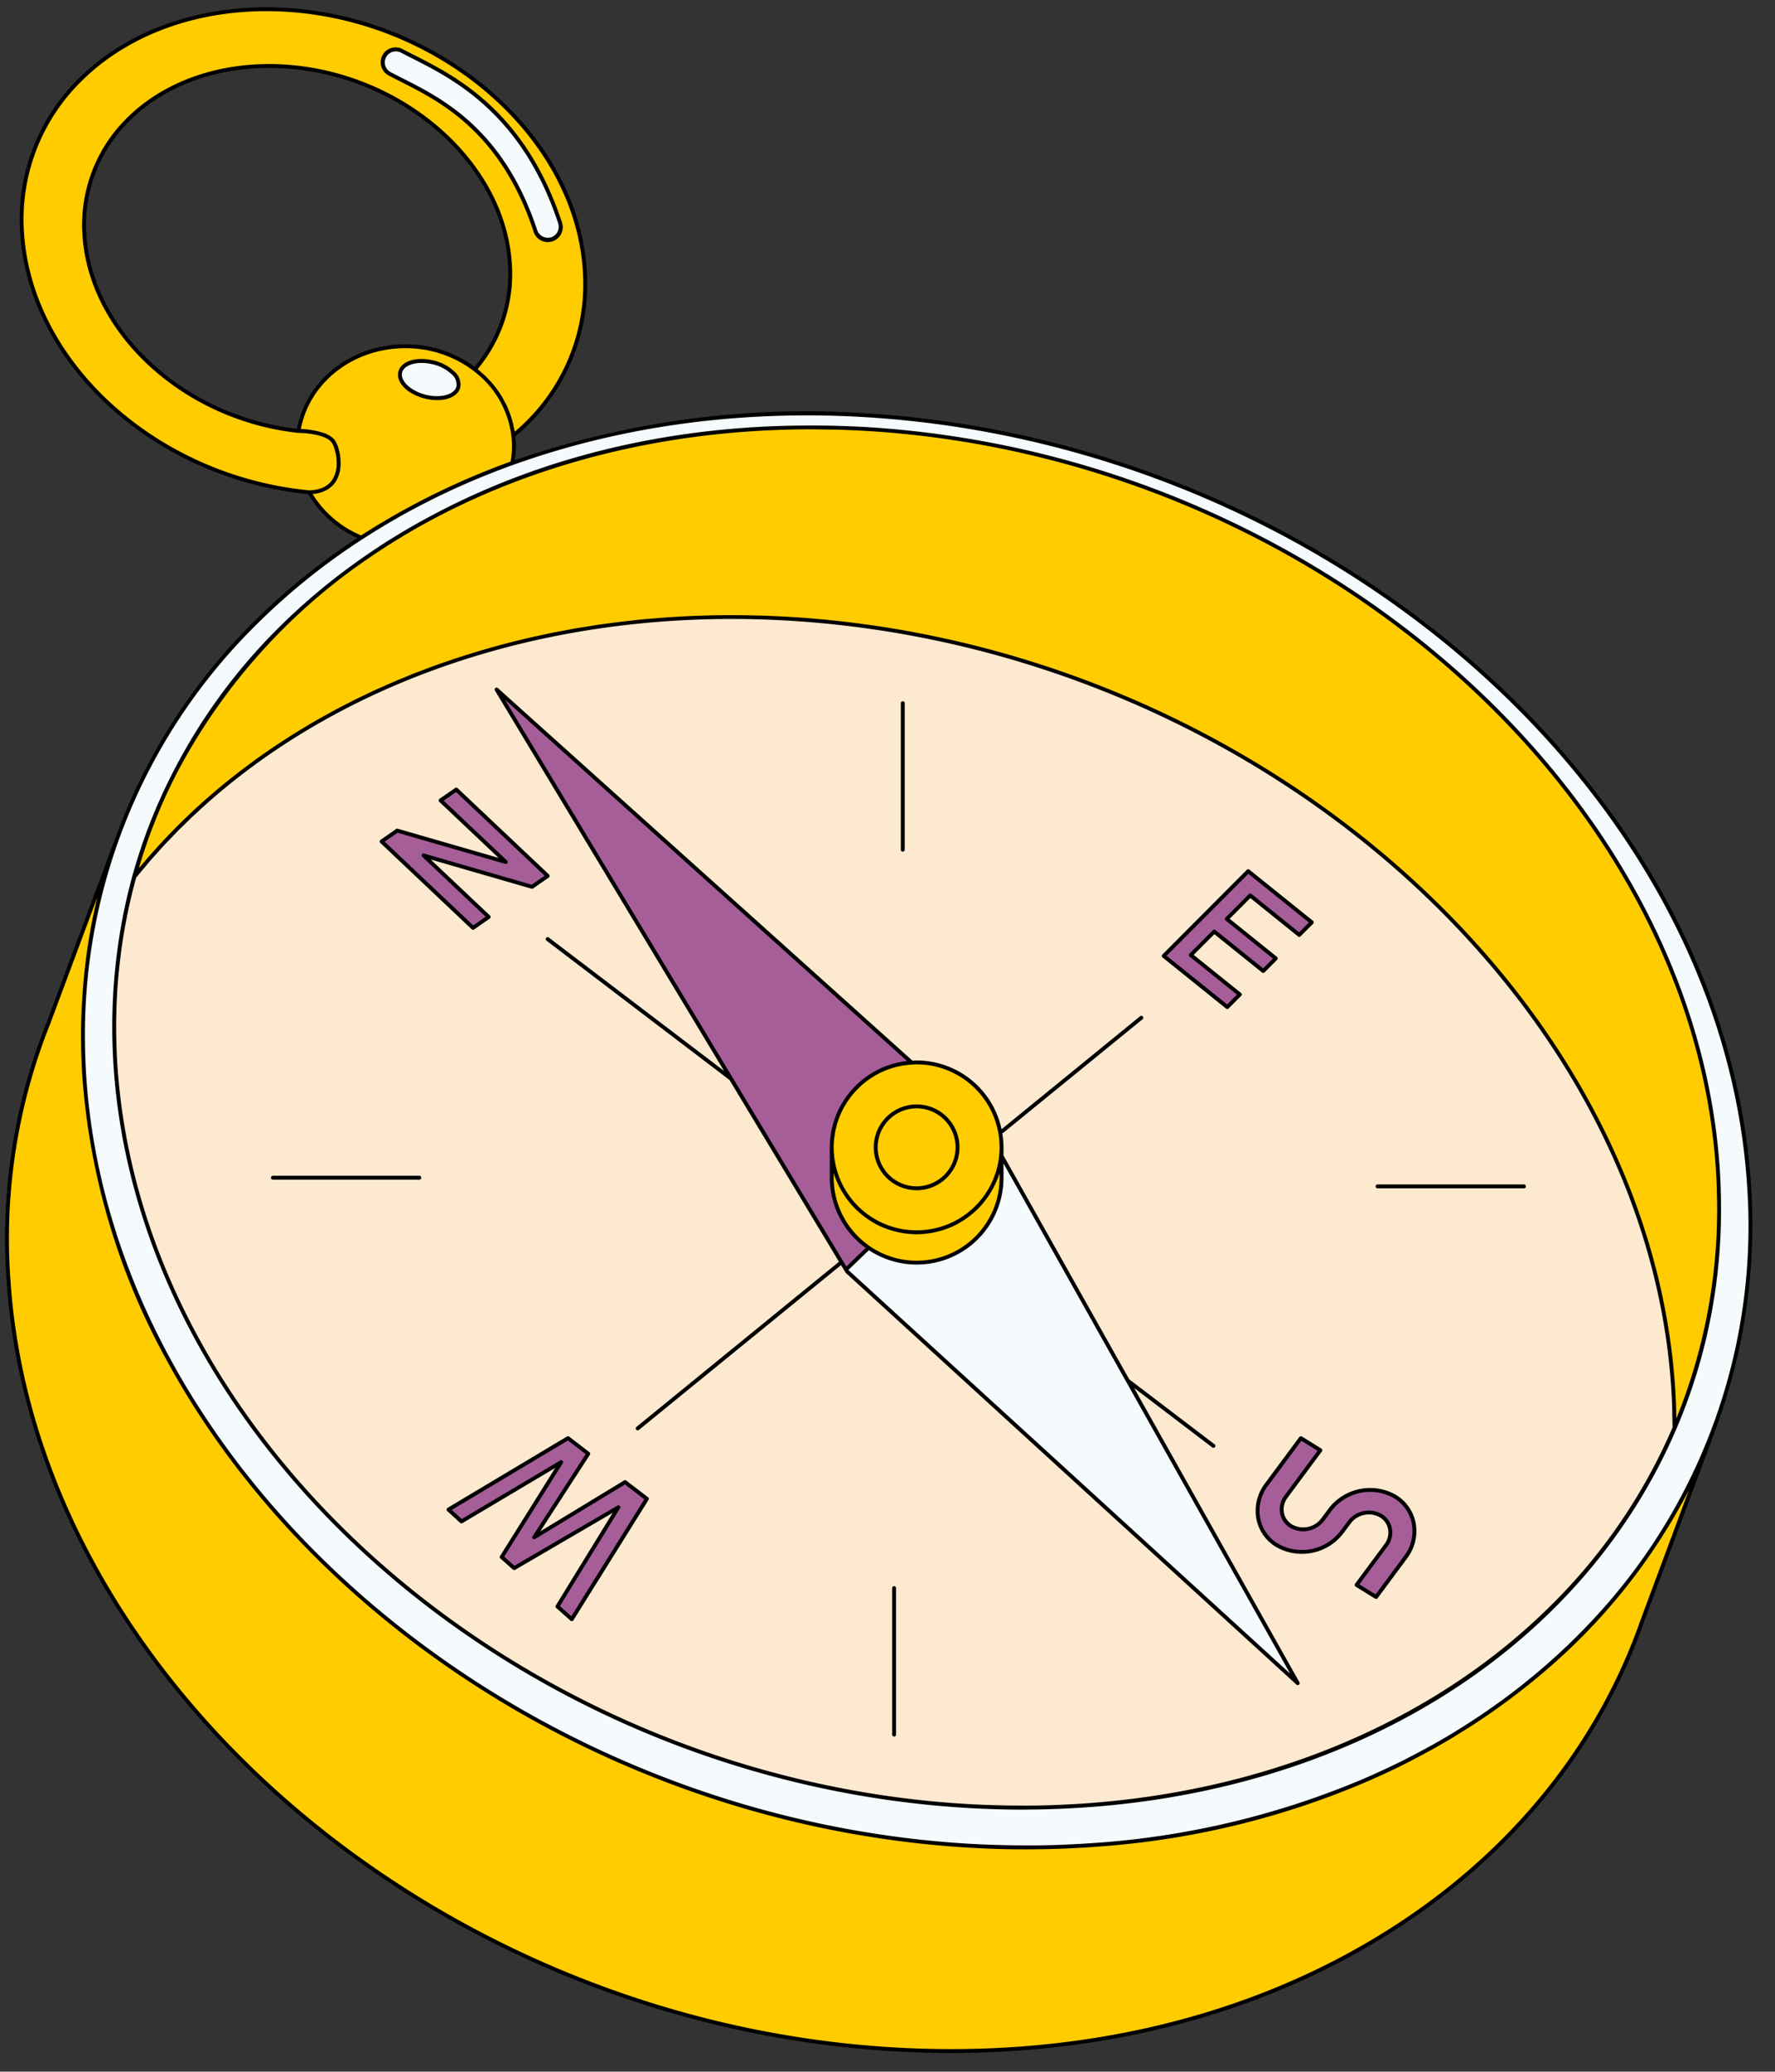 <?xml version="1.0" encoding="UTF-8" standalone="no"?><svg xmlns="http://www.w3.org/2000/svg" xmlns:xlink="http://www.w3.org/1999/xlink" fill="#000000" height="399.1" preserveAspectRatio="xMidYMid meet" version="1" viewBox="-1.0 -1.4 342.1 399.1" width="342.1" zoomAndPan="magnify"><rect x="-1.0" y="-1.4" width="342.1" height="399.1" fill="#333333" stroke="none"/><g id="change1_1"><path d="M154.424,80.931c.434,0,.87,0,1.306,0q1.184,0,2.373.023.664.011,1.331.025,1.251.03,2.511.079c.388.014.775.026,1.163.043,1.223.054,2.448.116,3.679.195A188.815,188.815,0,0,1,213.1,90.191q3.692,1.2,7.314,2.543A191.038,191.038,0,0,1,251.407,107.5a186.571,186.571,0,0,1,15.622,10.346q5.991,4.419,11.538,9.258,4.155,3.625,8.039,7.468t7.476,7.885q3.591,4.042,6.876,8.272,1.095,1.409,2.153,2.837,4.235,5.715,7.883,11.725.909,1.5,1.781,3.019,2.615,4.552,4.872,9.249,1.5,3.129,2.84,6.315t2.5,6.425q1.164,3.237,2.154,6.524t1.8,6.616q.4,1.665.76,3.339.713,3.35,1.238,6.736.785,5.079,1.133,10.23.114,1.7.177,3.386c.018.48.022.956.034,1.434.016.64.038,1.281.043,1.917.006.614,0,1.223-.01,1.834,0,.5,0,.993-.01,1.487-.015.7-.046,1.4-.074,2.095-.015.4-.023.793-.043,1.188-.039.771-.095,1.538-.149,2.3-.023.315-.038.632-.063.945-.066.83-.149,1.653-.234,2.476-.025.246-.044.493-.071.738-.1.875-.208,1.743-.325,2.611-.025.189-.046.38-.073.57-.128.916-.272,1.827-.423,2.736-.022.135-.041.271-.064.406-.162.952-.34,1.9-.527,2.842-.017.088-.032.177-.05.265q-.3,1.467-.631,2.918c-.012.051-.023.1-.035.155q-.345,1.493-.734,2.966l-.019.074q-.4,1.507-.838,3v.005c-15.678,53.069-71.842,88.813-141.4,84.369C99.271,341.016,26.167,277.24,21.263,204.016A108.644,108.644,0,0,1,26.307,162.7c.018-.054.034-.108.051-.162.217-.656.444-1.307.672-1.957.086-.245.171-.49.259-.734q.333-.925.685-1.844c.1-.26.2-.52.3-.779.241-.616.484-1.23.736-1.84.087-.211.177-.42.266-.63q1.329-3.164,2.857-6.226c.076-.152.149-.306.226-.458.3-.593.608-1.181.918-1.767.13-.246.259-.492.391-.736q.456-.847.928-1.685.21-.374.425-.745c.324-.566.65-1.131.985-1.691.109-.183.222-.363.332-.545q1.728-2.852,3.632-5.595c.146-.211.291-.424.439-.634q.545-.774,1.106-1.537c.186-.255.372-.509.561-.763q.552-.743,1.117-1.477c.194-.252.39-.5.586-.751.389-.5.779-.992,1.177-1.482.141-.174.286-.346.429-.519q1.371-1.668,2.809-3.29c.076-.086.15-.174.227-.259.415-.465.839-.923,1.262-1.382.23-.249.459-.5.691-.746q.61-.648,1.232-1.286.385-.4.775-.791c.413-.418.827-.833,1.247-1.245.263-.258.53-.514.8-.77.43-.413.859-.827,1.3-1.235.2-.191.414-.378.62-.568q1.313-1.208,2.666-2.379c.279-.243.556-.487.838-.727.43-.365.866-.725,1.3-1.084.324-.268.648-.536.975-.8q.645-.522,1.3-1.035.515-.405,1.035-.8c.434-.334.867-.667,1.306-1,.362-.271.729-.537,1.094-.805.435-.318.868-.638,1.308-.951.5-.356,1.007-.7,1.514-1.054q.993-.685,2-1.353c.414-.274.826-.549,1.244-.819.436-.281.876-.557,1.315-.833.421-.265.842-.528,1.267-.788s.88-.536,1.324-.8.884-.522,1.329-.78.868-.506,1.307-.753c.5-.283,1-.558,1.508-.835.391-.215.78-.433,1.174-.644q1.275-.682,2.57-1.339c.405-.206.815-.405,1.223-.607.524-.259,1.049-.519,1.578-.772.433-.208.87-.412,1.307-.616q.779-.363,1.562-.717.654-.3,1.31-.585c.552-.242,1.107-.479,1.663-.715.414-.175.827-.353,1.244-.525q1.069-.441,2.151-.863c.389-.153.777-.306,1.169-.456q1.244-.477,2.5-.935c.395-.143.795-.281,1.193-.421.619-.218,1.238-.435,1.862-.645q.647-.217,1.3-.429.914-.3,1.835-.587c.43-.135.859-.269,1.291-.4.668-.2,1.339-.4,2.012-.591.375-.108.749-.219,1.126-.324q1.546-.432,3.11-.835c.229-.059.46-.112.689-.17q1.262-.318,2.534-.617c.4-.094.806-.183,1.209-.273q1.035-.234,2.075-.455.65-.136,1.3-.268,1.039-.21,2.085-.406c.418-.079.835-.159,1.255-.234q1.2-.216,2.408-.412c.314-.052.625-.107.939-.157q1.666-.264,3.349-.495c.291-.04.585-.074.876-.112q1.272-.168,2.551-.318c.413-.048.829-.092,1.244-.137q1.122-.122,2.25-.229.653-.061,1.308-.118,1.154-.1,2.315-.183c.4-.03.8-.061,1.206-.088q1.446-.094,2.9-.164c.21-.01.417-.024.627-.034q1.766-.079,3.546-.122c.345-.009.692-.012,1.038-.018Q153.139,80.939,154.424,80.931ZM184.891,354.12C96.3,348.46,20.349,282.2,15.254,206.129a112.672,112.672,0,0,1,5.826-44.651L8.351,195.651A112.08,112.08,0,0,0,.646,245.346c5.1,76.074,81.044,142.332,169.637,147.992,68.035,4.346,123.736-28.312,143.618-78.155l0,0,.121-.325q.762-1.928,1.45-3.892l13.158-35.324C308.863,325.667,253.072,358.476,184.891,354.12ZM3.262,43.594C1.54,17.883,24.417-1.409,54.36.5s55.611,24.306,57.333,50.017A37.713,37.713,0,0,1,97.925,82.5,18.861,18.861,0,0,0,90.52,69.764a28.281,28.281,0,0,0,6.733-20.54c-1.3-19.438-20.708-36.368-43.346-37.815S13.974,24.549,15.276,43.987C16.537,62.826,34.8,79.308,56.535,81.624c0,0,.09,0,.246.005-.156-.005-.246-.005-.246-.005C58.079,72.385,66.71,65.3,77.158,65.3a21.888,21.888,0,0,1,13.37,4.468,18.861,18.861,0,0,1,7.4,12.725,16.876,16.876,0,0,1-.189,5.3,141.5,141.5,0,0,0-29.092,14.365,20.377,20.377,0,0,1-10.021-8.722C29.535,90.7,4.946,68.738,3.262,43.594ZM59.646,81.932c-.135-.025-.267-.049-.4-.07C59.379,81.883,59.511,81.907,59.646,81.932Zm1.8.491c-.207-.079-.419-.151-.638-.215C61.022,82.272,61.234,82.344,61.441,82.423Zm.5.217a4.608,4.608,0,0,1,.523.3A4.608,4.608,0,0,0,61.942,82.64Zm-4.572-.985.1.007Zm.863.072.225.025Z" fill="#ffcc00"/></g><g id="change2_1"><path d="M321.469,265.843c-5.095-76.074-81.043-142.332-169.636-147.992-54.031-3.451-100.286,16.435-127,49.732a109.359,109.359,0,0,0-3.573,36.433c4.9,73.224,78.008,137,163.282,142.448,64.324,4.11,117.19-26.147,137.184-72.688C321.727,271.155,321.648,268.512,321.469,265.843ZM192.03,225.479a16.364,16.364,0,0,1-32.728,0v-5.85a16.364,16.364,0,0,1,32.728,0Z" fill="#fce9cf"/></g><g id="change3_1"><path d="M336.078,226.625c-5.095-76.073-81.044-142.331-169.637-147.991S10.16,130.056,15.254,206.129,96.3,348.46,184.891,354.12,341.172,302.7,336.078,226.625ZM184.545,346.464C99.271,341.016,26.167,277.24,21.263,204.016S81.512,75.849,166.787,81.3s158.378,69.224,163.282,142.448S269.82,351.912,184.545,346.464Zm7.485-125.171,57.08,101.56-86.848-79.311-67.548-112.1,80.009,71.869A16.35,16.35,0,0,0,159.3,219.629v5.85a16.364,16.364,0,0,0,32.728,0ZM82.582,68.443c3.092.8,5.22,2.914,4.752,4.723s-3.353,2.628-6.446,1.828-5.219-2.914-4.751-4.723S79.49,67.643,82.582,68.443Zm-9.506-59a2.5,2.5,0,0,1,3.382-1.033c.66.352,1.383.716,2.157,1.107,7.967,4.024,21.3,10.757,28.319,31.986a2.5,2.5,0,0,1-1.589,3.158,2.47,2.47,0,0,1-.785.127,2.5,2.5,0,0,1-2.373-1.715C95.816,23.808,84.109,17.9,76.361,13.982c-.808-.408-1.563-.789-2.252-1.156A2.5,2.5,0,0,1,73.076,9.445Z" fill="#f5fafc"/></g><g id="change4_1"><path d="M159.3,219.629v5.85a16.339,16.339,0,0,0,7.122,13.5l-4.38,4.2L94.714,131.444l80.009,71.869A16.35,16.35,0,0,0,159.3,219.629ZM93.19,175.251,80.637,163.4l20.905,6.047,3.018-2.1L86.937,150.7l-3.018,2.1,12.564,11.866-20.9-6.047-.011-.011-3.018,2.1L90.172,177.35Zm139.834,2.809,9.449,7.6,2.419-2.424-9.449-7.6,4.516-4.526,9.449,7.6,2.418-2.424-9.448-7.6-2.8-2.255-2.419,2.424-4.515,4.527L230.22,175.8l-4.516,4.527-2.419,2.424,2.8,2.256,9.449,7.6,2.419-2.424-9.449-7.6ZM120.616,285.012l-1.134-.9-17.54,10.647,10.435-16.113-1.083-.833-1.751-1.347-1.063-.818L85.442,289.414l2.5,2.285,19.208-11.421-11.465,18.28L98.1,300.7l20.081-11.722-11.743,19.11,2.765,2.447,14.475-23.187L120.626,285Zm147.274,1.909a9.685,9.685,0,0,0-12.62,2.629l-1.313,1.77a4.705,4.705,0,0,1-6.13,1.277h0a3.85,3.85,0,0,1-.968-5.681l6.626-8.932-3.758-2.332-6.626,8.933a7.927,7.927,0,0,0,1.993,11.695h0a9.688,9.688,0,0,0,12.621-2.63l1.312-1.77a4.707,4.707,0,0,1,6.131-1.277,3.851,3.851,0,0,1,.968,5.681l-5.667,7.64,3.757,2.331,5.667-7.64A7.926,7.926,0,0,0,267.89,286.921Z" fill="#a55e98"/></g><g id="change5_1"><path d="M249.11,323.228a.375.375,0,0,0,.327-.559l-31.863-56.693L232.64,277.44a.383.383,0,0,0,.228.076.375.375,0,0,0,.227-.674l-16.448-12.515L192.405,221.2v-1.566a16.689,16.689,0,0,0-.244-2.737.372.372,0,0,0,.223-.079l26.827-21.866a.375.375,0,0,0-.475-.581l-26.7,21.766a16.763,16.763,0,0,0-16.365-13.242c-.273,0-.538.028-.807.041L94.965,131.165a.375.375,0,0,0-.572.473L138.54,204.9l-33.753-25.68a.375.375,0,0,0-.454.6l35.257,26.825L160.7,241.671l-39.032,31.814a.375.375,0,0,0,.474.582l38.949-31.747.853,1.416a.424.424,0,0,0,.068.084l86.848,79.31A.374.374,0,0,0,249.11,323.228Zm-83.535-85.361c-.051-.041-.1-.084-.152-.126a16.164,16.164,0,0,1-2.018-2.018c-.041-.049-.083-.1-.123-.148-.3-.361-.576-.734-.839-1.121-.033-.048-.062-.1-.095-.146-.231-.347-.447-.7-.651-1.071-.04-.072-.083-.142-.121-.214-.206-.382-.392-.775-.567-1.174-.05-.115-.1-.232-.145-.348-.161-.4-.312-.8-.441-1.2-.026-.079-.046-.16-.07-.24q-.168-.562-.3-1.144c-.025-.117-.053-.233-.076-.35-.085-.437-.154-.879-.2-1.327-.011-.1-.019-.2-.028-.3-.043-.479-.074-.962-.074-1.452v-.89l0,.007c0,.017.012.033.017.049.146.464.316.918.5,1.364.062.149.131.292.2.438.14.313.287.622.446.925.083.159.169.315.258.471.164.291.338.574.519.854.091.141.18.283.275.421.229.331.471.651.722.965.058.071.11.147.168.218.314.378.646.741.992,1.09.1.1.2.188.3.283.257.248.521.491.794.722.133.113.269.22.4.329q.387.308.793.593c.142.1.283.2.428.3.3.2.616.386.932.567.117.066.229.137.347.2.437.234.884.452,1.343.648.09.038.184.068.275.1.373.152.751.292,1.137.417.162.053.327.1.492.145.328.095.659.182,1,.257.178.04.356.077.536.111.349.067.7.119,1.059.163.162.02.322.045.485.06.518.048,1.042.08,1.573.08s1.054-.032,1.572-.08c.164-.016.324-.041.486-.061.356-.043.709-.095,1.058-.161.181-.035.359-.073.538-.113.335-.074.665-.16.992-.255.165-.048.331-.093.495-.146.383-.124.758-.264,1.128-.414.094-.038.191-.069.284-.109q.687-.294,1.34-.646c.121-.065.235-.138.354-.206.314-.179.624-.364.925-.562.147-.1.29-.2.433-.3q.4-.283.787-.588c.138-.11.276-.22.411-.334.27-.229.531-.469.787-.715.1-.1.205-.189.3-.289.345-.349.676-.711.989-1.089.06-.071.113-.148.171-.221.251-.312.492-.632.72-.961.095-.139.184-.282.276-.423q.271-.418.519-.853c.088-.156.174-.312.257-.471.159-.3.306-.612.446-.925.066-.146.135-.29.2-.438.185-.446.354-.9.5-1.364,0-.016.012-.032.017-.049l0-.007v.89a15.977,15.977,0,0,1-26.08,12.388Zm26.08-18.238a15.989,15.989,0,0,1-31.978,0c0-.539.029-1.072.081-1.6.02-.2.06-.393.087-.591.045-.322.084-.645.147-.961.048-.237.116-.468.174-.7.066-.267.126-.536.205-.8s.171-.491.259-.736.163-.472.257-.7c.1-.253.227-.5.344-.743.1-.209.194-.422.3-.626.133-.251.281-.493.427-.736.112-.187.22-.376.339-.558.162-.246.338-.483.513-.72.121-.164.239-.33.366-.489.193-.241.4-.472.6-.7.124-.139.247-.28.376-.414.227-.236.464-.46.705-.681.123-.113.243-.227.369-.335.264-.228.538-.444.817-.655.113-.085.225-.172.341-.255.305-.218.62-.424.941-.62.1-.06.193-.12.291-.177.35-.2.71-.4,1.077-.574.074-.035.147-.072.221-.106q.6-.278,1.217-.508l.146-.053c.442-.158.892-.3,1.352-.417l.07-.018c.482-.123.972-.225,1.471-.3l.012,0c.51-.079,1.029-.135,1.555-.165h0c.307-.018.611-.047.922-.047A16.008,16.008,0,0,1,191.655,219.629ZM173.812,203a16.6,16.6,0,0,0-6.985,2.442c-.081.05-.164.1-.244.148-.311.2-.61.419-.907.64-.125.094-.252.184-.374.281-.26.206-.509.422-.756.643-.145.128-.29.256-.43.39-.221.211-.433.43-.642.653-.15.159-.3.319-.44.484-.189.218-.371.44-.549.668q-.218.277-.423.565c-.161.224-.317.451-.467.684-.135.209-.262.422-.388.637-.134.231-.267.463-.391.7s-.23.467-.339.7-.219.47-.317.711-.193.516-.285.777c-.082.235-.168.468-.24.707-.085.287-.153.579-.224.872-.054.224-.116.446-.161.674-.068.339-.112.686-.158,1.033-.026.19-.062.376-.081.567-.054.543-.084,1.093-.084,1.649v5.85c0,.514.031,1.025.078,1.532.009.095.015.191.026.287.051.467.123.931.212,1.389.024.122.051.242.077.363.1.45.209.9.344,1.334.026.085.058.168.085.253q.191.584.422,1.151c.041.1.079.2.121.3.181.421.382.834.6,1.239.047.088.1.175.144.262.234.423.483.838.753,1.24l.011.015c.284.42.591.825.912,1.219l.072.089q.483.583,1.021,1.123l.084.083a16.857,16.857,0,0,0,1.949,1.667l-3.712,3.561L96.331,133.4Zm-11.257,40.3-.035-.058,3.953-3.793a16.721,16.721,0,0,0,25.932-13.972v-2.753l23.627,42.037,0,0L247.64,321Zm173.9-16.7c-5.1-76.133-81.355-142.678-169.988-148.34a171.567,171.567,0,0,0-68.277,9.023,17.7,17.7,0,0,0,.239-2.706,18.087,18.087,0,0,0-.111-1.923A37.923,37.923,0,0,0,112.067,50.5C110.336,24.645,84.459,2.051,54.383.13,38.444-.887,23.743,4.112,14.036,13.848A38.017,38.017,0,0,0,2.888,43.619C4.582,68.911,28.924,90.906,58.4,93.791a20.763,20.763,0,0,0,9.477,8.433,126.268,126.268,0,0,0-20.222,16.411,112.646,112.646,0,0,0-26.84,42.582.36.36,0,0,0-.084.13L8,195.512A112.205,112.205,0,0,0,.272,245.371c5.1,76.133,81.355,142.679,169.987,148.34q6.1.39,12.1.389c28.5,0,55.249-6.556,77.977-19.191,25.325-14.08,43.962-34.666,53.9-59.534a.319.319,0,0,0,.028-.059l.119-.319c.486-1.228.963-2.5,1.453-3.9l13.158-35.324a.363.363,0,0,0,.019-.162A112.85,112.85,0,0,0,336.452,226.6ZM77.158,64.928c-10.422,0-19.149,6.828-20.916,16.28C34.689,78.765,16.889,62.463,15.65,43.962a28.09,28.09,0,0,1,8.238-22c7.2-7.226,18.137-10.933,30-10.179,22.421,1.432,41.709,18.239,43,37.465a27.8,27.8,0,0,1-6.432,20.008A22.4,22.4,0,0,0,77.158,64.928ZM3.636,43.569A37.275,37.275,0,0,1,14.568,14.378C23.305,5.614,36.172.749,50.331.749q1.986,0,4,.129c29.713,1.9,55.275,24.179,56.982,49.668A37.155,37.155,0,0,1,98.205,81.768c-.035-.225-.094-.444-.137-.667-.05-.261-.1-.523-.159-.781-.083-.349-.185-.692-.288-1.034-.073-.243-.14-.487-.223-.726-.123-.355-.267-.7-.412-1.049-.09-.217-.171-.438-.27-.652-.173-.375-.371-.739-.569-1.1-.095-.175-.179-.355-.28-.528-.277-.473-.58-.932-.9-1.383-.039-.056-.072-.114-.111-.169q-.549-.757-1.176-1.468c-.116-.132-.247-.253-.367-.383-.308-.332-.619-.663-.953-.978-.177-.167-.37-.322-.554-.484-.25-.218-.489-.445-.751-.654A28.536,28.536,0,0,0,97.628,49.2c-1.312-19.589-20.914-36.709-43.7-38.164-12.071-.771-23.217,3.018-30.574,10.4A28.83,28.83,0,0,0,14.9,44.012C16.171,62.961,34.44,79.646,56.533,82h0c.274,0,.636.013,1.051.043,1.8.133,4.59.605,5.394,1.891a4.051,4.051,0,0,1,.277.542,8.869,8.869,0,0,1,.642,3.389,6.062,6.062,0,0,1-.643,2.8c-.822,1.529-2.377,2.335-4.622,2.4C29.466,90.3,5.31,68.564,3.636,43.569Zm55.62,50.213c.094-.008.172-.028.262-.039.153-.018.3-.04.445-.066.18-.032.352-.069.518-.111.132-.033.262-.067.385-.106.156-.05.3-.1.447-.162.111-.045.223-.09.327-.139.135-.065.259-.134.381-.205.093-.053.187-.1.272-.162.117-.077.222-.158.326-.24.074-.058.151-.114.219-.174.1-.089.19-.181.279-.273.055-.058.115-.113.166-.171.091-.1.169-.209.246-.314.036-.048.077-.1.11-.143a5,5,0,0,0,.276-.453,6.79,6.79,0,0,0,.729-3.035,9.469,9.469,0,0,0-.69-3.8,4.962,4.962,0,0,0-.34-.658,2.478,2.478,0,0,0-.288-.371c-.036-.04-.078-.076-.118-.114-.076-.074-.154-.146-.239-.214-.053-.042-.108-.082-.164-.122-.081-.057-.164-.113-.25-.166-.065-.04-.131-.079-.2-.116-.084-.046-.169-.089-.257-.131s-.154-.076-.234-.111-.153-.062-.23-.093a15.3,15.3,0,0,0-4.653-.841C58.719,72.2,67.13,65.678,77.158,65.678a21.629,21.629,0,0,1,13.14,4.39c.073.056.136.119.208.175a18.375,18.375,0,0,1,7.046,12.3,17.481,17.481,0,0,1,.124,2.037,17.1,17.1,0,0,1-.272,2.944,144.927,144.927,0,0,0-18.933,8.421c-.184.1-.363.2-.546.3-.932.5-1.862,1.011-2.779,1.533-.613.349-1.216.711-1.822,1.068-.488.289-.982.57-1.465.864q-1.644,1-3.254,2.037A20.114,20.114,0,0,1,59.256,93.782ZM48.184,119.165a125.672,125.672,0,0,1,20.892-16.828q1.329-.86,2.685-1.687c.21-.128.417-.26.627-.387q1.395-.845,2.819-1.656c.185-.106.366-.216.551-.321q1.612-.915,3.259-1.788c.748-.4,1.506-.781,2.264-1.166.323-.165.643-.333.968-.5q1.394-.693,2.808-1.357c.136-.063.27-.129.406-.193,20.5-9.573,44.108-14.659,69.06-14.659q5.9,0,11.9.381C254.687,84.647,330.63,150.879,335.7,226.651a110.926,110.926,0,0,1-30.392,84.71l-.039.041q-1.046,1.1-2.125,2.187-2.507,2.516-5.168,4.88c-.161.144-.319.289-.481.432q-1.17,1.032-2.369,2.034c-.364.305-.733.606-1.1.907-.776.636-1.555,1.27-2.349,1.889q-1.485,1.157-3.011,2.279c-.529.388-1.069.764-1.6,1.144-.778.552-1.56,1.1-2.353,1.636q-.744.5-1.5,1-1.6,1.052-3.242,2.066c-.238.147-.47.3-.709.446-1.288.784-2.6,1.543-3.929,2.292-.526.3-1.057.586-1.588.876q-1.31.715-2.638,1.4c-.637.33-1.271.665-1.915.987-.857.429-1.727.839-2.6,1.251q-2,.948-4.037,1.842-.467.2-.934.406a160.933,160.933,0,0,1-50.846,12.227l-.053,0c-1.163.09-2.331.162-3.5.23q-.931.052-1.866.095c-.986.046-1.971.093-2.962.124-1.557.046-3.118.076-4.687.082-.611,0-1.226-.007-1.84-.01-1.273-.007-2.548-.024-3.828-.058-.565-.014-1.13-.029-1.7-.049-1.807-.063-3.617-.143-5.436-.259C96.645,348.107,20.7,281.874,15.629,206.1q-.1-1.511-.163-3.014c-.007-.165-.009-.329-.015-.493-.032-.858-.059-1.715-.072-2.569,0-.092,0-.183,0-.275A110.838,110.838,0,0,1,48.184,119.165ZM315.123,310.843c-.491,1.391-.963,2.659-1.449,3.886l-.1.271a.361.361,0,0,0-.022.044c-9.864,24.73-28.393,45.2-53.585,59.209-25.793,14.34-56.8,20.805-89.661,18.71C82.036,387.325,6.1,321.092,1.02,245.321A111.5,111.5,0,0,1,8.7,195.783l9.047-24.29A111.844,111.844,0,0,0,14.9,190.25q-.042.6-.077,1.2c-.042.737-.084,1.473-.112,2.212q-.065,1.638-.085,3.283c0,.44,0,.882,0,1.323q0,1.367.032,2.739.015.627.035,1.253c.045,1.294.1,2.59.19,3.891a132.76,132.76,0,0,0,16.247,54.5q1.734,3.194,3.633,6.32.948,1.563,1.937,3.108c29.649,46.349,85.85,80.43,148.169,84.411h0q3.03.195,6.036.289c2.589.084,5.161.1,7.723.075,1.044-.011,2.086-.027,3.124-.055.9-.024,1.8-.051,2.7-.088.552-.023,1.1-.056,1.65-.084q3.04-.151,6.048-.4l.534-.046A159.627,159.627,0,0,0,262.4,341.841c.345-.149.69-.3,1.033-.45.9-.4,1.8-.8,2.694-1.22q1.738-.81,3.448-1.663c.585-.293,1.163-.6,1.743-.9q1.435-.741,2.846-1.513c.308-.169.624-.324.93-.5.157-.087.307-.181.464-.269q1.712-.962,3.391-1.967c.361-.216.712-.441,1.069-.66.821-.5,1.638-1.011,2.445-1.531.5-.32.991-.645,1.483-.971q.952-.63,1.892-1.277c.548-.376,1.1-.752,1.638-1.136.481-.341.954-.692,1.43-1.039q2.159-1.576,4.235-3.221l.2-.154c.837-.668,1.658-1.349,2.474-2.034l.33-.278a115.46,115.46,0,0,0,28.34-35.36ZM20.667,198.866c.007.349.018.7.029,1.047.042,1.373.1,2.748.193,4.128q.116,1.718.28,3.429C27.984,278.176,98.252,339.5,180.532,346.54q1.99.171,3.99.3,2.9.186,5.777.278,2.935.094,5.843.1c.4,0,.8-.015,1.2-.018,1.036-.008,2.071-.021,3.1-.047.834-.02,1.664-.049,2.494-.081.566-.022,1.131-.049,1.7-.077,54.021-2.607,98.938-30,117.436-73.064a106.6,106.6,0,0,0,8.616-41.232c0-.133,0-.266,0-.4.006-.827.008-1.656,0-2.487-.006-.4-.02-.8-.03-1.2-.015-.6-.026-1.2-.05-1.8q-.062-1.517-.161-3.041l0-.052c-3.221-48.095-35.941-92.215-82.169-118.4q-1.651-.934-3.325-1.84-5.021-2.713-10.237-5.143a189.923,189.923,0,0,0-67.9-17.408c-1.854-.119-3.7-.2-5.541-.26q-.873-.028-1.742-.05-2.046-.049-4.081-.05c-1.219,0-2.433.014-3.646.036-.739.015-1.48.027-2.217.051-24.119.743-46.664,6.411-66.331,16.7q-1.2.627-2.39,1.275c-.558.307-1.119.609-1.672.923q-2.062,1.167-4.072,2.4c-.106.066-.217.125-.323.191q-1.145.708-2.269,1.438c-.2.128-.391.26-.587.389q-1.04.683-2.062,1.381c-.5.344-1,.694-1.5,1.044q-.441.312-.878.627A120.388,120.388,0,0,0,52.438,119.79,109.731,109.731,0,0,0,31.89,148.236a104.391,104.391,0,0,0-7.416,19.247,106.77,106.77,0,0,0-3.016,15.462q-.061.492-.118.984c-.089.793-.176,1.587-.248,2.383q-.141,1.546-.238,3.1c-.035.567-.06,1.135-.087,1.7q-.063,1.334-.094,2.672c-.009.4-.025.807-.029,1.212C20.627,196.286,20.639,197.574,20.667,198.866ZM176.641,345.412C96.426,336.81,28.589,276.625,21.916,207.4q-.165-1.7-.279-3.411c-.092-1.369-.149-2.733-.192-4.1-.01-.344-.021-.689-.028-1.033q-.044-1.926-.024-3.843c0-.393.02-.785.029-1.178q.03-1.337.093-2.667c.027-.564.051-1.129.086-1.691.063-1.03.144-2.056.236-3.08.072-.795.158-1.586.247-2.377.036-.321.076-.641.115-.962a106.655,106.655,0,0,1,3.042-15.382c.46-.572.938-1.131,1.41-1.694.381-.456.753-.92,1.141-1.37.459-.532.936-1.048,1.4-1.571.452-.5.895-1.016,1.356-1.514.391-.422.8-.83,1.2-1.247.556-.582,1.105-1.171,1.674-1.742.3-.3.613-.593.917-.892.683-.672,1.363-1.346,2.062-2,.179-.168.366-.329.546-.5.837-.776,1.679-1.548,2.539-2.3l.112-.095c28.154-24.6,68.625-37.311,112.21-34.533,88.27,5.64,164.212,71.872,169.286,147.643.085,1.259.148,2.551.192,3.863.016.515.016,1.046.026,1.568.016.77.037,1.535.038,2.315a108.306,108.306,0,0,1-22.988,33.828c-22.134,22.2-53.523,35.653-88.524,38.459-.206.016-.411.035-.618.051q-1.657.126-3.326.218c-.6.034-1.21.062-1.816.089-.936.043-1.872.089-2.812.118q-2.238.065-4.5.073c-.617,0-1.238-.006-1.857-.01-1.173-.008-2.349-.024-3.529-.055-.554-.015-1.108-.029-1.663-.048-1.712-.061-3.428-.137-5.154-.247Q180.587,345.837,176.641,345.412ZM31.589,150.571c.25-.527.507-1.051.766-1.574.246-.494.492-.988.746-1.479.053-.1.108-.209.162-.313a114.394,114.394,0,0,1,37.031-41.234c.143-.1.283-.2.427-.3.363-.247.732-.487,1.1-.73.536-.355,1.073-.71,1.616-1.057.287-.185.576-.367.865-.549.468-.3.942-.584,1.415-.873q1.988-1.218,4.019-2.371c.48-.27.967-.529,1.451-.794.833-.458,1.673-.9,2.517-1.343,19.5-10.131,42.233-15.854,66.434-16.569.816-.023,1.632-.045,2.451-.057.776-.012,1.552-.023,2.33-.025.883,0,1.773.02,2.66.032,1.064.014,2.126.019,3.2.052,1.976.062,3.961.151,5.955.278h.034C251.719,87.1,324.81,150.844,329.7,223.771c0,.032,0,.064,0,.1q.1,1.462.156,2.917c.031.757.048,1.512.064,2.266,0,.219.013.44.017.659a107.176,107.176,0,0,1-7.85,42.157c-.007-.463-.025-.916-.037-1.374-.01-.379-.018-.757-.031-1.132-.043-1.2-.1-2.388-.176-3.544-5.1-76.132-81.354-142.677-169.986-148.34-1.834-.117-3.661-.2-5.483-.263-.555-.019-1.108-.027-1.661-.041-1.287-.033-2.57-.056-3.85-.062-.281,0-.565-.013-.846-.013-.462,0-.921.013-1.382.016-.713,0-1.425.012-2.136.026-.811.015-1.62.04-2.429.067-.717.023-1.434.045-2.149.077-.8.036-1.593.083-2.388.129-.717.042-1.434.079-2.148.129-.791.056-1.576.126-2.363.192-.711.059-1.424.112-2.132.179-.824.08-1.642.176-2.462.266q-2,.22-3.977.486c-.736.1-1.475.191-2.208.3-.769.113-1.531.242-2.3.365-.682.11-1.366.216-2.045.334-.773.134-1.539.281-2.307.426-.664.125-1.328.248-1.989.38-.768.155-1.531.319-2.294.484-.652.14-1.3.281-1.952.429q-1.143.262-2.278.541-.96.234-1.917.478-1.133.291-2.256.6c-.63.171-1.258.348-1.884.526q-1.12.319-2.232.652c-.62.187-1.237.381-1.853.575-.737.233-1.475.465-2.206.708-.607.2-1.208.411-1.81.619-.733.253-1.466.5-2.192.766-.586.213-1.166.436-1.748.655-.731.276-1.465.546-2.189.831-.535.211-1.062.435-1.593.652q-2.14.871-4.241,1.806c-.551.245-1.107.483-1.654.735-.665.305-1.32.625-1.978.94-.59.282-1.184.56-1.769.85-.641.318-1.274.647-1.909.974-.591.3-1.183.6-1.768.916-.62.33-1.234.67-1.848,1.009-.588.324-1.176.649-1.759.981q-.9.514-1.787,1.043t-1.746,1.047q-.87.533-1.729,1.076t-1.729,1.113c-.557.365-1.112.731-1.663,1.1-.58.392-1.155.792-1.728,1.193-.53.371-1.061.741-1.585,1.12-.586.422-1.162.854-1.74,1.286-.5.372-1,.74-1.488,1.119-.615.473-1.218.959-1.823,1.443-.438.351-.883.7-1.316,1.053-.775.638-1.536,1.29-2.294,1.945-.272.235-.55.464-.82.7q-1.451,1.275-2.856,2.592c-.352.329-.692.669-1.04,1-.614.589-1.229,1.177-1.829,1.778-.387.387-.763.783-1.144,1.175-.547.562-1.093,1.125-1.628,1.7-.39.417-.772.842-1.156,1.265-.509.561-1.016,1.123-1.515,1.694q-.574.66-1.138,1.329c-.252.3-.512.589-.761.889a105.294,105.294,0,0,1,5.614-14.834Zm48.6,74.908a.374.374,0,0,1-.375.375H51.6a.375.375,0,1,1,0-.75h28.22A.374.374,0,0,1,80.193,225.479Zm183.93,1.67a.375.375,0,0,1,.375-.375h28.22a.375.375,0,0,1,0,.75H264.5A.375.375,0,0,1,264.123,227.149Zm-91.5-64.864V134.064a.375.375,0,0,1,.75,0v28.221a.375.375,0,1,1-.75,0ZM171.7,304.543v28.221a.375.375,0,0,1-.75,0V304.543a.375.375,0,0,1,.75,0Zm-4.3-84.914a8.262,8.262,0,1,0,8.262-8.262A8.271,8.271,0,0,0,167.4,219.629Zm15.774,0a7.512,7.512,0,1,1-7.512-7.512A7.521,7.521,0,0,1,183.178,219.629ZM89.914,177.623a.373.373,0,0,0,.258.1.377.377,0,0,0,.213-.066l3.019-2.1a.374.374,0,0,0,.043-.58L82.021,164.186l19.417,5.618a.386.386,0,0,0,.318-.053l3.018-2.1a.375.375,0,0,0,.044-.58L87.194,150.428a.375.375,0,0,0-.471-.036l-3.018,2.1a.375.375,0,0,0-.044.58l11.439,10.8-19.361-5.6a.378.378,0,0,0-.386.026l-3.018,2.1a.373.373,0,0,0-.044.58Zm-14.287-18.6,20.752,6a.379.379,0,0,0,.43-.174.375.375,0,0,0-.069-.459L84.512,152.844l2.389-1.662L103.967,167.3l-2.493,1.734-20.733-6a.374.374,0,0,0-.361.632L92.6,175.207l-2.389,1.662L73.142,160.751ZM235.3,192.9a.375.375,0,0,0,.5-.027l2.419-2.424a.375.375,0,0,0-.03-.557l-9.123-7.339,3.982-3.992,9.187,7.389a.378.378,0,0,0,.5-.028l2.419-2.425a.376.376,0,0,0-.03-.556L236,175.6l3.982-3.992L249.172,179a.375.375,0,0,0,.5-.027l2.419-2.424a.375.375,0,0,0-.03-.557l-12.253-9.855a.372.372,0,0,0-.5.027l-16.289,16.327a.376.376,0,0,0,.03.556Zm4.3-25.97,11.665,9.383-1.885,1.89-9.187-7.388a.372.372,0,0,0-.5.027l-4.516,4.526a.376.376,0,0,0,.031.557l9.124,7.338-1.886,1.891-9.187-7.389a.374.374,0,0,0-.5.028l-4.515,4.526a.375.375,0,0,0,.03.557l9.123,7.339-1.886,1.89-11.665-9.383ZM120.855,284.7a.324.324,0,0,0-.095-.051l-1.045-.826a.372.372,0,0,0-.427-.027l-16.142,9.8,9.546-14.738a.376.376,0,0,0-.087-.5l-3.9-3a.375.375,0,0,0-.421-.026L85.249,289.092a.375.375,0,0,0-.06.6l2.5,2.284a.376.376,0,0,0,.444.045l17.875-10.628L95.371,298.359a.373.373,0,0,0,.07.479l2.411,2.137a.374.374,0,0,0,.438.044l18.789-10.968L106.12,307.886a.377.377,0,0,0,.071.478l2.764,2.447a.381.381,0,0,0,.249.094.315.315,0,0,0,.053,0,.374.374,0,0,0,.265-.173L124,287.541a.374.374,0,0,0-.09-.5ZM109.12,309.955l-2.2-1.945L118.5,289.17a.375.375,0,0,0-.508-.52L98.146,300.234l-1.971-1.746,11.3-18.011a.373.373,0,0,0-.05-.461.378.378,0,0,0-.459-.061l-18.97,11.279-1.926-1.756,22.387-13.372,3.42,2.63-10.247,15.822a.376.376,0,0,0,.046.466.372.372,0,0,0,.463.058l17.318-10.51.929.734a.341.341,0,0,0,.1.055l2.695,2.072Zm140.306-34.526-6.626,8.932a8.669,8.669,0,0,0-1.657,6.838,8.1,8.1,0,0,0,3.754,5.4,10.08,10.08,0,0,0,13.118-2.725l1.313-1.769a4.331,4.331,0,0,1,5.633-1.183,3.387,3.387,0,0,1,1.569,2.254,3.667,3.667,0,0,1-.7,2.886l-5.667,7.64a.374.374,0,0,0,.1.542l3.758,2.331a.375.375,0,0,0,.5-.095l5.667-7.64A8.661,8.661,0,0,0,271.841,292a8.091,8.091,0,0,0-3.753-5.4,10.079,10.079,0,0,0-13.119,2.725l-1.312,1.769a4.328,4.328,0,0,1-5.633,1.183,3.384,3.384,0,0,1-1.569-2.254,3.659,3.659,0,0,1,.7-2.886l6.626-8.932a.376.376,0,0,0,.067-.294.371.371,0,0,0-.171-.248l-3.758-2.331A.379.379,0,0,0,249.426,275.429Zm-2.868,11.263a4.4,4.4,0,0,0-.84,3.473,4.125,4.125,0,0,0,1.912,2.75,5.089,5.089,0,0,0,6.628-1.372l1.313-1.769a9.318,9.318,0,0,1,12.122-2.535,7.362,7.362,0,0,1,3.412,4.9,7.933,7.933,0,0,1-1.522,6.25l-5.462,7.362L261,303.822l5.423-7.313a4.394,4.394,0,0,0,.84-3.473,4.121,4.121,0,0,0-1.911-2.75,5.091,5.091,0,0,0-6.629,1.372l-1.312,1.769a9.317,9.317,0,0,1-12.122,2.535,7.359,7.359,0,0,1-3.412-4.9,7.925,7.925,0,0,1,1.522-6.25l6.421-8.654,3.118,1.933ZM80.8,75.358a9.865,9.865,0,0,0,2.451.324c2.27,0,4.058-.9,4.451-2.422a3.265,3.265,0,0,0-1.139-3.1,8.624,8.624,0,0,0-3.882-2.081c-3.341-.862-6.375.058-6.9,2.1S77.452,74.494,80.8,75.358Zm-4.3-4.993c.3-1.156,1.848-1.849,3.772-1.849a8.887,8.887,0,0,1,2.216.29,7.842,7.842,0,0,1,3.541,1.886,2.56,2.56,0,0,1,.942,2.38c-.408,1.58-3.151,2.294-5.989,1.559S76.091,71.944,76.5,70.365ZM73.933,13.157c.692.368,1.449.751,2.26,1.16,7.691,3.885,19.315,9.756,25.638,28.875a2.875,2.875,0,1,0,5.459-1.8C100.222,20.012,86.8,13.234,78.784,9.185L78.7,9.141c-.739-.373-1.431-.723-2.065-1.06a2.875,2.875,0,1,0-2.7,5.076Zm-.526-3.536a2.112,2.112,0,0,1,1.256-1.035,2.153,2.153,0,0,1,.623-.093,2.107,2.107,0,0,1,1,.25c.639.34,1.335.692,2.079,1.068l.087.043c7.914,4,21.161,10.688,28.131,31.769a2.124,2.124,0,0,1-1.351,2.684,2.159,2.159,0,0,1-2.684-1.35c-6.42-19.414-18.21-25.369-26.013-29.309-.805-.407-1.558-.787-2.245-1.153A2.128,2.128,0,0,1,73.407,9.621Z"/></g></svg>